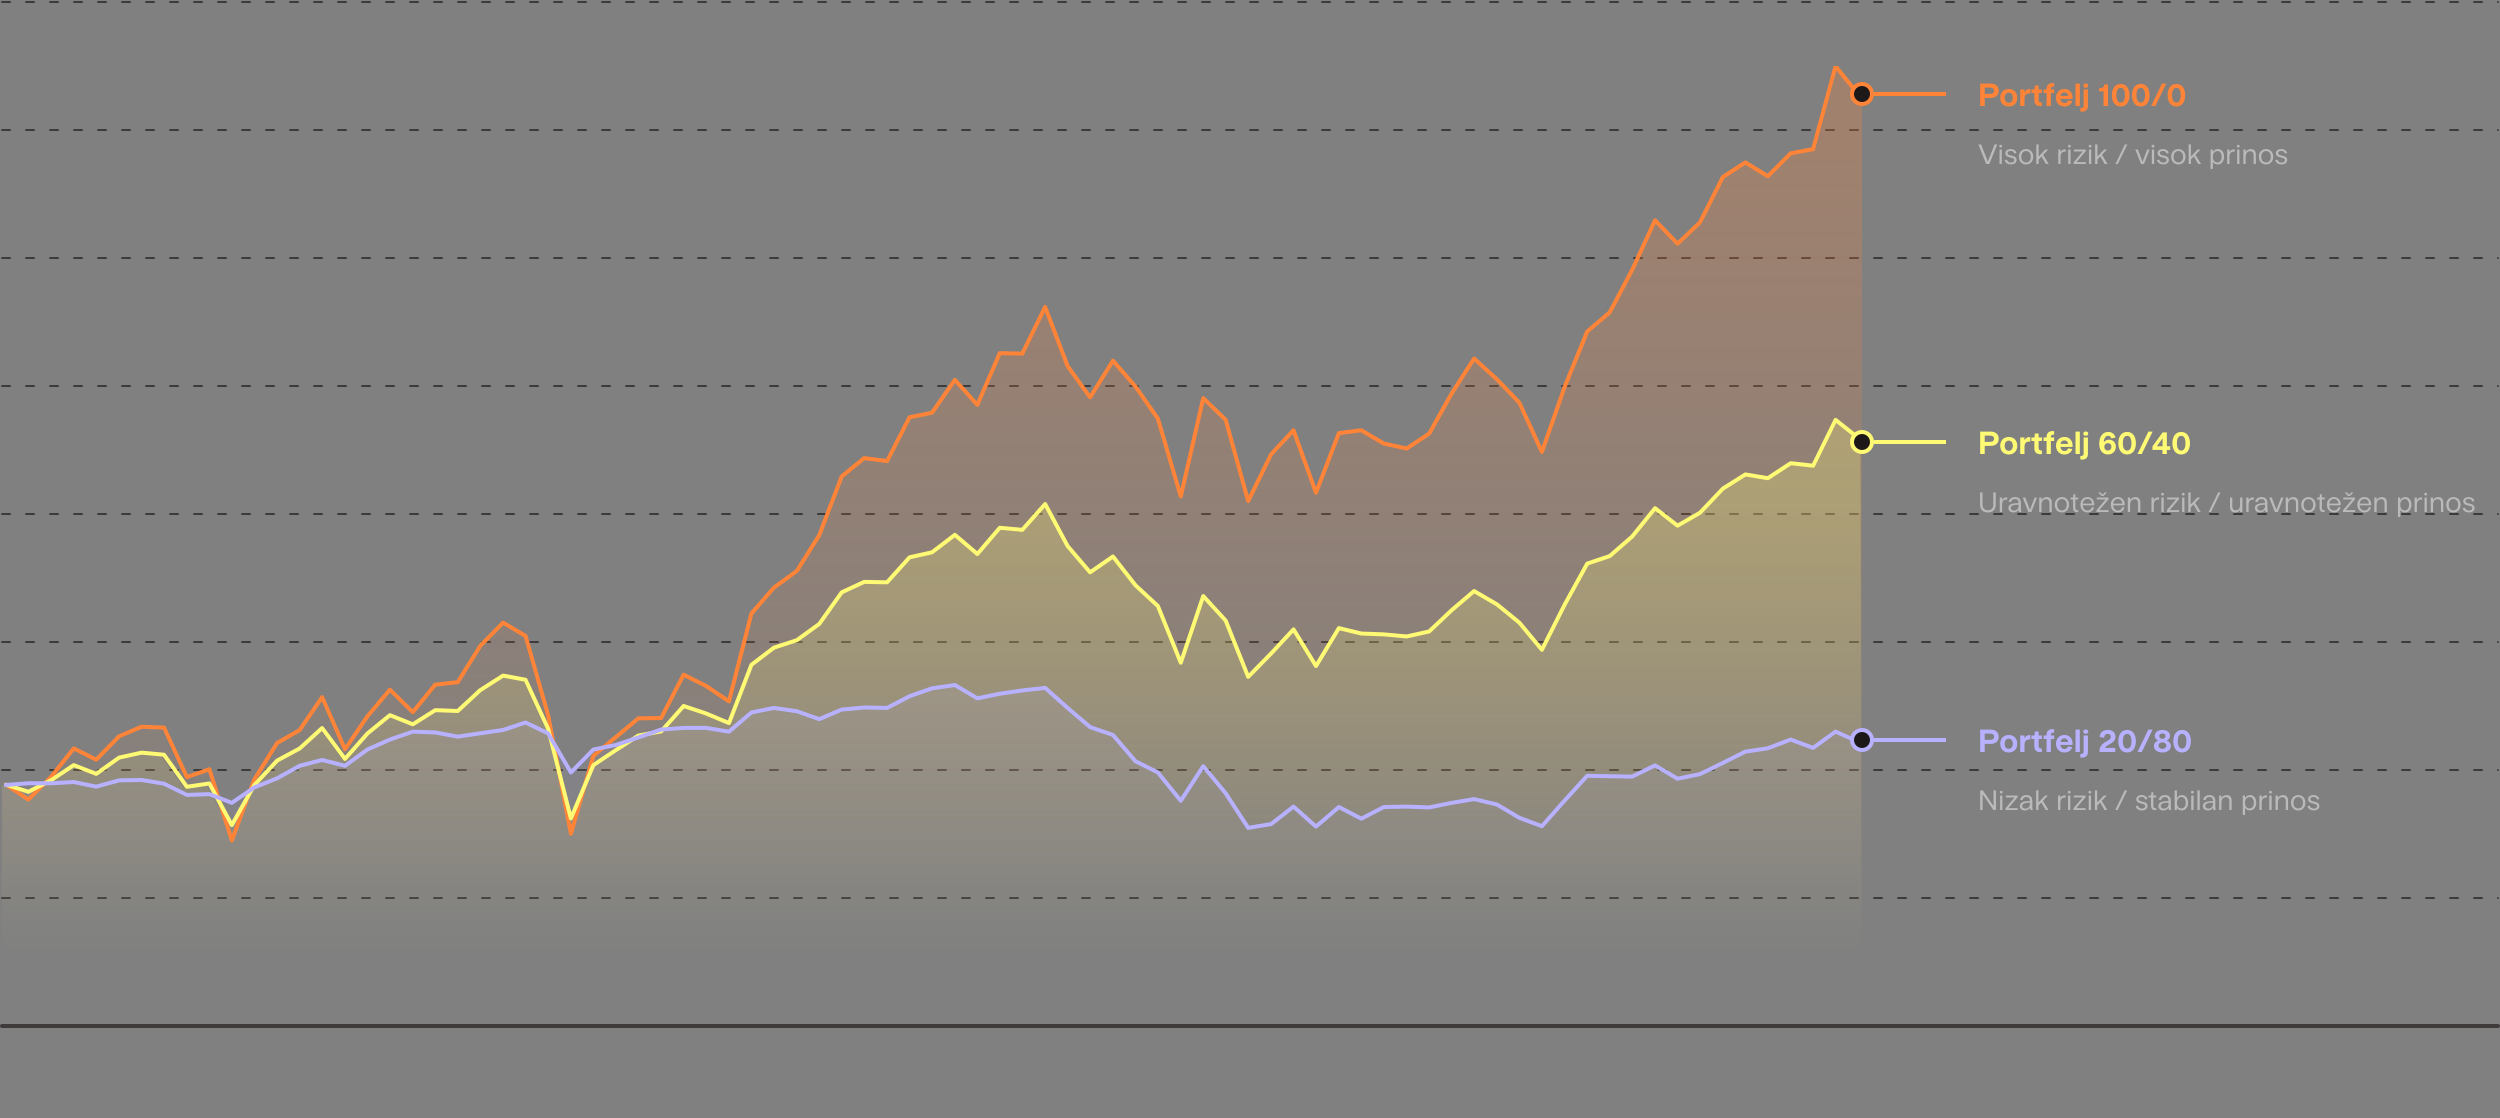 <svg width="1250" height="559" viewBox="0 0 1250 559" fill="none" xmlns="http://www.w3.org/2000/svg">
<rect x="0" y="0" width="1250" height="559" fill="#808080" stroke="none"/>
<path d="M1 1H1249" stroke="#3F3B3B" stroke-linecap="round" stroke-dasharray="4 8"/>
<path d="M1 65H1249" stroke="#3F3B3B" stroke-linecap="round" stroke-dasharray="4 8"/>
<path d="M1 129H1249" stroke="#3F3B3B" stroke-linecap="round" stroke-dasharray="4 8"/>
<path d="M1 193H1249" stroke="#3F3B3B" stroke-linecap="round" stroke-dasharray="4 8"/>
<path d="M1 257H1249" stroke="#3F3B3B" stroke-linecap="round" stroke-dasharray="4 8"/>
<path d="M1 321H1249" stroke="#3F3B3B" stroke-linecap="round" stroke-dasharray="4 8"/>
<path d="M1 385H1249" stroke="#3F3B3B" stroke-linecap="round" stroke-dasharray="4 8"/>
<path d="M1 449H1249" stroke="#3F3B3B" stroke-linecap="round" stroke-dasharray="4 8"/>
<path d="M1 513H1249" stroke="#3F3B3B" stroke-width="2" stroke-linecap="round"/>
<g clip-path="url(#clip0_2681_15050)">
<path d="M931 48.828V504.801H1C1 504.801 1.209 393.256 1 393.065L12.271 400.579L23.751 389.099L35.022 374.906L46.293 380.541L57.773 368.853L69.044 364.052L80.315 364.47L91.794 389.308L103.066 385.342L114.337 421.034L125.608 390.56L137.087 372.192L148.358 365.722L159.629 349.233L171.109 375.323L182.38 358.834L193.651 345.476L205.131 356.747L216.402 342.971L227.673 341.719L238.944 323.56L250.424 311.871L261.695 318.551L272.966 357.999L284.446 417.694L295.717 378.663L306.988 369.27L318.259 359.878L329.739 359.669L341.01 337.962L352.281 343.597L363.761 351.32L375.032 307.28L386.303 294.339L397.782 285.99L409.053 268.04L420.324 238.61L431.596 229.426L443.075 230.887L454.346 208.971L465.617 206.675L477.097 190.186L488.368 202.709L499.639 176.828L510.91 177.036L522.39 153.659L533.661 183.298L544.932 198.952L556.412 180.585L567.683 193.526L578.954 209.597L590.434 248.628L601.705 199.37L612.976 210.223L624.247 250.924L635.727 227.547L646.998 215.441L658.269 246.75L669.748 216.903L681.019 215.441L692.291 222.121L703.77 224.625L715.041 217.111L726.312 197.074L737.583 179.541L749.063 189.977L760.334 201.666L771.605 226.295L783.085 193.526L794.356 165.974L805.627 156.373L816.898 135.083L828.378 110.245L839.649 121.934L850.92 111.289L862.4 88.538L873.671 81.233L884.942 88.12L896.422 76.641L907.693 74.553L918.964 33.018L930.235 47.002" fill="url(#paint0_linear_2681_15050)"/>
<path d="M1 392.76L12.288 396.309L23.768 390.464L35.039 382.95L46.31 387.333L57.79 379.193L69.061 376.689L80.332 377.732L91.812 393.804L103.083 392.134L114.354 413.006L125.625 392.969L137.105 380.654L148.376 374.601L159.647 364.374L171.127 379.819L182.398 367.087L193.669 357.904L205.148 362.495L216.42 355.399L227.691 355.816L238.962 345.38L250.441 338.075L261.712 340.162L272.983 364.583L284.463 409.667L295.734 382.95L307.005 375.436L318.276 368.131L329.756 366.044L341.027 353.312L352.298 357.069L363.778 361.869L375.049 332.648L386.32 324.09L397.8 320.333L409.071 312.193L420.342 296.33L431.613 291.112L443.093 291.321L454.364 278.798L465.635 276.293L477.115 267.526L488.386 277.128L499.657 263.978L510.928 265.022L522.407 252.081L533.678 273.162L544.95 286.312L556.429 278.38L567.7 292.782L578.971 303.218L590.451 331.604L601.722 298.209L612.993 310.523L624.264 338.701L635.744 327.013L647.015 314.907L658.286 333.274L669.766 314.28L681.037 316.994L692.308 317.411L703.788 318.455L715.059 315.95L726.33 305.305L737.601 295.704L749.081 302.383L760.352 311.567L771.623 325.134L783.102 302.383L794.373 281.928L805.644 278.171L816.916 268.361L828.395 254.168L839.666 262.935L850.937 256.464L862.417 244.358L873.688 237.262L884.959 239.14L896.439 231.626L907.71 232.878L918.981 209.919L930.252 218.894L931 504.444H1V392.708" fill="url(#paint1_linear_2681_15050)"/>
<path d="M1 393.204L12.271 392.369H23.751L35.022 391.743L46.293 394.039L57.773 390.908L69.044 390.699L80.315 392.578L91.794 398.213L103.066 397.796L114.337 402.179L125.608 394.456L137.087 389.864L148.358 383.603L159.629 380.681L171.109 383.603L182.38 375.462L193.651 370.453L205.131 366.487L216.402 366.905L227.673 368.992L238.944 367.322L250.424 365.652L261.695 361.895L272.966 367.322L284.446 386.942L295.717 375.462L306.988 373.166L318.259 369.409L329.739 365.444L341.01 364.609H352.281L363.761 366.487L375.032 356.886L386.303 354.59L397.782 356.26L409.053 360.226L420.324 355.425L431.596 354.381L443.075 354.59L454.346 348.746L465.617 344.78L477.097 343.11L488.368 349.79L499.639 347.494L510.91 345.824L522.39 344.571L533.661 354.59L544.932 364.191L556.412 368.157L567.683 381.307L578.954 386.942L590.434 401.135L601.705 383.811L612.976 397.378L624.247 414.702L635.727 412.824L646.998 404.057L658.269 414.076L669.748 404.266L681.019 410.11L692.291 404.266L703.77 404.057L715.041 404.475L726.312 402.179L737.583 400.3L749.063 403.014L760.334 409.693L771.605 413.867L783.085 400.927L794.356 388.612L805.627 388.821L816.898 389.029L828.378 383.394L839.649 390.073L850.92 387.777L862.4 382.142L873.671 376.506L884.942 374.836L896.422 370.453L907.693 374.628L918.964 366.487L930.235 371.497L931 504.784H1V393.204Z" fill="url(#paint2_linear_2681_15050)"/>
<path d="M2.941 392.302L14.174 399.815L25.632 388.345L36.848 374.203L48.098 379.825L59.522 368.164L70.754 363.375L82.004 363.792L93.428 388.571L104.678 384.615L115.911 420.221L127.126 389.82L138.567 371.479L149.817 365.041L161.05 348.591L172.491 374.62L183.706 358.17L194.956 344.826L206.397 356.07L217.613 342.327L228.863 341.078L240.096 322.979L251.537 311.318L262.769 317.964L274.002 357.337L285.443 416.872L296.676 377.934L307.891 368.581L319.141 359.193L330.565 359.002L341.798 337.347L353.048 342.969L364.471 350.656L375.721 306.72L386.937 293.81L398.395 285.481L409.628 267.573L420.843 238.213L432.076 229.051L443.534 230.526L454.767 208.645L465.983 206.371L477.441 189.921L488.674 202.415L499.889 176.577L511.139 176.803L522.58 153.481L533.795 183.033L545.046 198.65L556.486 180.343L567.719 193.253L578.935 209.287L590.393 248.208L601.626 199.066L612.841 209.911L624.091 250.516L635.532 227.194L646.748 215.117L657.998 246.351L669.438 216.557L680.654 215.117L691.904 221.763L703.345 224.262L714.578 216.783L725.793 196.793L737.043 179.284L748.484 189.696L759.7 201.357L770.95 225.945L782.391 193.253L793.606 165.75L804.856 156.171L816.089 134.932L827.53 110.153L838.763 121.831L849.978 111.194L861.436 88.497L872.669 81.209L883.902 88.081L895.343 76.645L906.558 74.546L917.791 33.108L929.024 47.077" stroke="#FF8438" stroke-width="2" stroke-linecap="round" stroke-linejoin="round"/>
<path d="M2.959 392.353L14.191 395.893L25.632 390.063L36.865 382.567L48.098 386.94L59.539 378.819L70.772 376.32L82.004 377.361L93.445 393.395L104.678 391.729L115.911 412.552L127.144 392.562L138.584 380.276L149.817 374.238L161.05 364.034L172.491 379.443L183.724 366.741L194.957 357.579L206.397 362.16L217.63 355.081L228.863 355.497L240.096 345.086L251.537 337.798L262.769 339.88L274.002 364.243L285.443 409.22L296.676 382.567L307.909 375.071L319.141 367.783L330.582 365.7L341.815 352.998L353.048 356.746L364.489 361.536L375.721 332.384L386.954 323.846L398.395 320.098L409.628 311.977L420.861 296.152L432.093 290.946L443.534 291.155L454.767 278.661L466 276.162L477.441 267.417L488.674 276.995L499.906 263.877L511.139 264.918L522.58 252.008L533.813 273.039L545.046 286.157L556.486 278.245L567.719 292.612L578.952 303.024L590.393 331.343L601.626 298.026L612.858 310.312L624.091 338.422L635.532 326.762L646.765 314.684L657.998 333.009L669.438 314.06L680.671 316.767L691.904 317.183L703.345 318.224L714.578 315.726L725.811 305.106L737.043 295.527L748.484 302.191L759.717 311.353L770.95 324.888L782.391 302.191L793.623 281.784L804.856 278.036L816.089 268.25L827.53 254.09L838.763 262.836L849.995 256.381L861.436 244.303L872.669 237.224L883.902 239.098L895.343 231.602L906.575 232.851L917.808 209.946L929.041 218.9" stroke="#FFFA74" stroke-width="2" stroke-linecap="round" stroke-linejoin="round"/>
<path d="M2.959 392.475L14.174 391.642H25.632L36.848 391.018L48.098 393.308L59.522 390.185L70.754 389.976L82.004 391.851L93.428 397.473L104.678 397.056L115.911 401.429L127.126 393.725L138.567 389.144L149.817 382.897L161.05 379.982L172.491 382.897L183.706 374.776L194.956 369.778L206.397 365.822L217.613 366.238L228.863 368.321L240.096 366.655L251.537 364.989L262.769 361.241L274.002 366.655L285.443 386.228L296.676 374.776L307.891 372.485L319.141 368.737L330.582 364.781L341.798 363.948H353.048L364.471 365.822L375.721 356.244L386.937 353.953L398.395 355.619L409.628 359.575L420.843 354.786L432.076 353.745L443.534 353.953L454.767 348.123L465.983 344.166L477.441 342.5L488.674 349.164L499.889 346.873L511.139 345.207L522.58 343.958L533.795 353.953L545.046 363.532L556.486 367.488L567.719 380.606L578.935 386.228L590.393 400.388L601.626 383.105L612.841 396.64L624.091 413.923L635.532 412.049L646.747 403.303L657.998 413.298L669.438 403.511L680.654 409.342L691.904 403.511L703.345 403.303L714.578 403.72L725.811 401.429L737.043 399.555L748.484 402.262L759.7 408.925L770.95 413.09L782.391 400.18L793.606 387.894L804.856 388.102L816.089 388.311L827.53 382.688L838.763 389.352L849.978 387.061L861.436 381.439L872.669 375.817L883.902 374.151L895.343 369.778L906.558 373.943L917.791 365.822L929.024 370.819" stroke="#B7B1FF" stroke-width="2" stroke-linecap="round" stroke-linejoin="round"/>
</g>
<circle cx="931" cy="370" r="5" fill="#1D1919" stroke="#B7B1FF" stroke-width="2"/>
<path d="M937 370H973" stroke="#B7B1FF" stroke-width="2"/>
<path d="M990.085 376V364.796H995.237C997.764 364.796 999.362 366.08 999.362 368.364C999.362 370.662 997.764 371.946 995.237 371.946H992.354V376H990.085ZM992.354 369.948H994.666C996.293 369.948 997.021 369.506 997.021 368.364C997.021 367.222 996.293 366.794 994.666 366.794H992.354V369.948ZM1004.37 376.257C1001.83 376.257 1000.11 374.501 1000.11 371.875C1000.11 369.249 1001.83 367.479 1004.37 367.479C1006.91 367.479 1008.64 369.249 1008.64 371.875C1008.64 374.501 1006.91 376.257 1004.37 376.257ZM1004.37 374.416C1005.62 374.416 1006.41 373.417 1006.41 371.875C1006.41 370.319 1005.62 369.32 1004.37 369.32C1003.13 369.32 1002.33 370.319 1002.33 371.875C1002.33 373.417 1003.13 374.416 1004.37 374.416ZM1010.11 376V367.736H1012.25V369.192C1012.74 368.164 1013.55 367.522 1014.64 367.522C1014.81 367.522 1015 367.536 1015.14 367.565V369.834C1014.97 369.806 1014.74 369.777 1014.45 369.777C1013.25 369.777 1012.25 370.533 1012.25 372.289V376H1010.11ZM1020.11 376.086C1018.23 376.086 1017.17 375.058 1017.17 373.117V369.506H1015.7V367.779H1016.71C1017.16 367.779 1017.3 367.593 1017.33 367.165L1017.4 365.781H1019.31V367.736H1020.95V369.506H1019.31V372.988C1019.31 373.859 1019.77 374.259 1020.6 374.259C1020.72 374.259 1020.85 374.244 1020.95 374.216V376.014C1020.71 376.057 1020.41 376.086 1020.11 376.086ZM1023.29 367.436C1023.29 365.552 1024.42 364.539 1026.36 364.539C1026.59 364.539 1026.85 364.553 1027.07 364.582V366.351C1026.92 366.337 1026.77 366.323 1026.62 366.323C1025.85 366.323 1025.43 366.694 1025.43 367.55V367.736H1027.07V369.506H1025.43V376H1023.29V369.506H1021.78V367.736H1023.29V367.436ZM1032.22 376.257C1029.72 376.257 1028 374.459 1028 371.861C1028 369.263 1029.71 367.479 1032.22 367.479C1034.71 367.479 1036.3 369.249 1036.3 371.847L1036.28 372.475H1030.22C1030.35 373.745 1031.11 374.516 1032.25 374.516C1033.19 374.516 1033.83 374.016 1034.02 373.174L1036.13 373.517C1035.7 375.144 1034.18 376.257 1032.22 376.257ZM1034.08 370.976C1033.99 369.905 1033.28 369.192 1032.21 369.192C1031.12 369.192 1030.39 369.905 1030.28 370.976H1034.08ZM1037.77 376V364.796H1039.91V376H1037.77ZM1040.99 378.812C1040.75 378.812 1040.45 378.798 1040.18 378.755V376.971C1040.26 376.985 1040.38 376.985 1040.49 376.985C1041.42 376.985 1041.82 376.628 1041.82 375.8V367.736H1043.96V375.886C1043.96 377.77 1042.96 378.812 1040.99 378.812ZM1042.89 366.894C1042.19 366.894 1041.65 366.508 1041.65 365.809C1041.65 365.11 1042.19 364.724 1042.89 364.724C1043.6 364.724 1044.13 365.11 1044.13 365.809C1044.13 366.508 1043.6 366.894 1042.89 366.894ZM1049.71 376C1049.71 373.36 1050.75 372.061 1053.27 370.662C1054.78 369.834 1055.41 369.335 1055.41 368.393C1055.41 367.508 1054.74 366.922 1053.81 366.922C1052.77 366.922 1052.11 367.636 1052.11 368.835L1049.86 368.55C1049.87 366.394 1051.45 364.967 1053.85 364.967C1056.21 364.967 1057.71 366.28 1057.71 368.364C1057.71 370.134 1056.66 371.176 1054.41 372.346C1053.32 372.903 1052.72 373.402 1052.5 373.973H1057.65V376H1049.71ZM1063.57 376.243C1060.86 376.243 1059.17 374.102 1059.17 370.605C1059.17 367.108 1060.86 364.967 1063.57 364.967C1066.28 364.967 1067.95 367.108 1067.95 370.605C1067.95 374.102 1066.28 376.243 1063.57 376.243ZM1063.57 374.287C1064.97 374.287 1065.71 372.988 1065.71 370.605C1065.71 368.221 1064.97 366.922 1063.57 366.922C1062.16 366.922 1061.42 368.221 1061.42 370.605C1061.42 372.988 1062.16 374.287 1063.57 374.287ZM1074.18 364.796H1076.31L1070.89 376H1068.74L1074.18 364.796ZM1081.2 376.257C1078.69 376.257 1076.97 374.93 1076.97 373.017C1076.97 371.69 1077.79 370.719 1079.04 370.319C1077.97 369.791 1077.39 368.906 1077.39 367.836C1077.39 366.123 1078.93 364.967 1081.2 364.967C1083.47 364.967 1085.01 366.123 1085.01 367.836C1085.01 368.906 1084.42 369.791 1083.35 370.319C1084.61 370.719 1085.42 371.69 1085.42 373.017C1085.42 374.93 1083.71 376.257 1081.2 376.257ZM1081.2 374.43C1082.38 374.43 1083.15 373.759 1083.15 372.789C1083.15 371.832 1082.38 371.204 1081.2 371.204C1080.01 371.204 1079.24 371.832 1079.24 372.789C1079.24 373.759 1080.01 374.43 1081.2 374.43ZM1081.2 369.406C1082.15 369.406 1082.78 368.849 1082.78 368.064C1082.78 367.265 1082.15 366.723 1081.2 366.723C1080.24 366.723 1079.61 367.265 1079.61 368.064C1079.61 368.849 1080.24 369.406 1081.2 369.406ZM1091.06 376.243C1088.34 376.243 1086.66 374.102 1086.66 370.605C1086.66 367.108 1088.34 364.967 1091.06 364.967C1093.77 364.967 1095.44 367.108 1095.44 370.605C1095.44 374.102 1093.77 376.243 1091.06 376.243ZM1091.06 374.287C1092.45 374.287 1093.2 372.988 1093.2 370.605C1093.2 368.221 1092.45 366.922 1091.06 366.922C1089.64 366.922 1088.9 368.221 1088.9 370.605C1088.9 372.988 1089.64 374.287 1091.06 374.287Z" fill="#B7B1FF"/>
<path d="M990.099 395.196H991.423L996.768 403.064V395.196H997.979V405H996.681L991.31 397.045V405H990.099V395.196ZM1000.05 405V397.769H1001.2V405H1000.05ZM1000.62 396.77C1000.21 396.77 999.913 396.52 999.913 396.095C999.913 395.646 1000.21 395.396 1000.62 395.396C1001.04 395.396 1001.32 395.646 1001.32 396.095C1001.32 396.52 1001.04 396.77 1000.62 396.77ZM1002.75 404.138L1007.33 398.718H1002.93V397.769H1008.8V398.618L1004.22 404.051H1008.85V405H1002.75V404.138ZM1012.44 405.225C1010.92 405.225 1009.91 404.351 1009.91 403.064C1009.91 402.14 1010.37 401.441 1011.42 401.029C1012.24 400.704 1013.48 400.566 1015.01 400.529C1015.01 399.168 1014.41 398.518 1013.23 398.518C1012.12 398.518 1011.4 399.093 1011.24 400.104L1010.07 399.917C1010.36 398.406 1011.53 397.544 1013.27 397.544C1015.14 397.544 1016.16 398.593 1016.16 400.479V403.014C1016.16 403.539 1016.23 404.338 1016.35 405H1015.15C1015.1 404.75 1015.06 404.488 1015.01 403.876C1014.53 404.7 1013.61 405.225 1012.44 405.225ZM1012.72 404.301C1014.09 404.301 1015.01 403.339 1015.01 401.803V401.341C1013.71 401.378 1012.74 401.441 1012.12 401.703C1011.44 401.978 1011.12 402.44 1011.12 403.027C1011.12 403.801 1011.73 404.301 1012.72 404.301ZM1018.06 395.196H1019.21V401.266L1022.51 397.769H1023.99L1021.45 400.417L1024.25 405H1022.84L1020.65 401.241L1019.21 402.764V405H1018.06V395.196ZM1029.03 405V397.769H1030.18V399.043C1030.63 398.181 1031.4 397.669 1032.36 397.669C1032.49 397.669 1032.66 397.682 1032.78 397.707V398.855C1032.61 398.831 1032.42 398.806 1032.21 398.806C1031.02 398.806 1030.18 399.68 1030.18 401.253V405H1029.03ZM1034.01 405V397.769H1035.16V405H1034.01ZM1034.59 396.77C1034.17 396.77 1033.87 396.52 1033.87 396.095C1033.87 395.646 1034.17 395.396 1034.59 395.396C1035 395.396 1035.29 395.646 1035.29 396.095C1035.29 396.52 1035 396.77 1034.59 396.77ZM1036.72 404.138L1041.29 398.718H1036.89V397.769H1042.76V398.618L1038.18 404.051H1042.81V405H1036.72V404.138ZM1044.36 405V397.769H1045.51V405H1044.36ZM1044.94 396.77C1044.52 396.77 1044.22 396.52 1044.22 396.095C1044.22 395.646 1044.52 395.396 1044.94 395.396C1045.35 395.396 1045.63 395.646 1045.63 396.095C1045.63 396.52 1045.35 396.77 1044.94 396.77ZM1047.46 395.196H1048.61V401.266L1051.92 397.769H1053.4L1050.86 400.417L1053.66 405H1052.25L1050.06 401.241L1048.61 402.764V405H1047.46V395.196ZM1062.36 395.196H1063.56L1058.81 405H1057.61L1062.36 395.196ZM1070.98 405.225C1069.32 405.225 1068.08 404.351 1067.82 403.064L1068.94 402.814C1069.12 403.701 1069.93 404.301 1070.98 404.301C1071.98 404.301 1072.64 403.801 1072.64 403.089C1072.64 402.502 1072.33 402.153 1071.33 401.928L1070.28 401.678C1068.85 401.366 1068.12 400.654 1068.12 399.63C1068.12 398.381 1069.19 397.544 1070.8 397.544C1072.39 397.544 1073.51 398.343 1073.71 399.567L1072.6 399.755C1072.48 398.943 1071.79 398.468 1070.79 398.468C1069.85 398.468 1069.27 398.893 1069.27 399.53C1069.27 400.079 1069.63 400.442 1070.49 400.629L1071.58 400.891C1073.11 401.228 1073.79 401.928 1073.79 403.002C1073.79 404.313 1072.66 405.225 1070.98 405.225ZM1077.54 405.087C1076.32 405.087 1075.52 404.363 1075.52 402.989V398.718H1074.27V397.794H1075.16C1075.48 397.794 1075.61 397.657 1075.63 397.332L1075.67 396.145H1076.67V397.769H1078.11V398.718H1076.67V402.952C1076.67 403.739 1077.07 404.101 1077.76 404.101C1077.87 404.101 1077.99 404.088 1078.11 404.063V405.025C1077.97 405.062 1077.74 405.087 1077.54 405.087ZM1081.7 405.225C1080.18 405.225 1079.17 404.351 1079.17 403.064C1079.17 402.14 1079.63 401.441 1080.68 401.029C1081.5 400.704 1082.74 400.566 1084.28 400.529C1084.28 399.168 1083.68 398.518 1082.49 398.518C1081.38 398.518 1080.67 399.093 1080.5 400.104L1079.33 399.917C1079.62 398.406 1080.79 397.544 1082.53 397.544C1084.4 397.544 1085.42 398.593 1085.42 400.479V403.014C1085.42 403.539 1085.49 404.338 1085.61 405H1084.41C1084.36 404.75 1084.33 404.488 1084.28 403.876C1083.79 404.7 1082.88 405.225 1081.7 405.225ZM1081.98 404.301C1083.35 404.301 1084.28 403.339 1084.28 401.803V401.341C1082.98 401.378 1082 401.441 1081.38 401.703C1080.7 401.978 1080.38 402.44 1080.38 403.027C1080.38 403.801 1080.99 404.301 1081.98 404.301ZM1090.86 405.225C1089.8 405.225 1088.95 404.738 1088.44 403.851V405H1087.32V395.196H1088.47V398.98C1089.03 398.069 1089.94 397.544 1091 397.544C1092.83 397.544 1094.05 399.08 1094.05 401.353C1094.05 403.676 1092.78 405.225 1090.86 405.225ZM1090.7 404.238C1092.01 404.238 1092.86 403.127 1092.86 401.366C1092.86 399.617 1092.04 398.531 1090.76 398.531C1089.47 398.531 1088.47 399.617 1088.47 401.141V401.616C1088.47 403.177 1089.4 404.238 1090.7 404.238ZM1095.62 405V397.769H1096.77V405H1095.62ZM1096.19 396.77C1095.78 396.77 1095.48 396.52 1095.48 396.095C1095.48 395.646 1095.78 395.396 1096.19 395.396C1096.6 395.396 1096.89 395.646 1096.89 396.095C1096.89 396.52 1096.6 396.77 1096.19 396.77ZM1098.72 405V395.196H1099.87V405H1098.72ZM1103.95 405.225C1102.42 405.225 1101.41 404.351 1101.41 403.064C1101.41 402.14 1101.87 401.441 1102.92 401.029C1103.75 400.704 1104.98 400.566 1106.52 400.529C1106.52 399.168 1105.92 398.518 1104.73 398.518C1103.62 398.518 1102.91 399.093 1102.75 400.104L1101.57 399.917C1101.86 398.406 1103.04 397.544 1104.77 397.544C1106.64 397.544 1107.67 398.593 1107.67 400.479V403.014C1107.67 403.539 1107.73 404.338 1107.86 405H1106.66C1106.61 404.75 1106.57 404.488 1106.52 403.876C1106.03 404.7 1105.12 405.225 1103.95 405.225ZM1104.22 404.301C1105.6 404.301 1106.52 403.339 1106.52 401.803V401.341C1105.22 401.378 1104.25 401.441 1103.62 401.703C1102.95 401.978 1102.62 402.44 1102.62 403.027C1102.62 403.801 1103.23 404.301 1104.22 404.301ZM1114.68 400.492C1114.68 399.255 1114.07 398.593 1112.96 398.593C1111.57 398.593 1110.71 399.642 1110.71 401.341V405H1109.56V397.769H1110.71V398.968C1111.26 398.069 1112.17 397.544 1113.31 397.544C1114.88 397.544 1115.82 398.518 1115.82 400.179V405H1114.68V400.492ZM1124.94 405.225C1123.89 405.225 1123.06 404.763 1122.54 403.901V407.46H1121.39V397.769H1122.51V399.043C1123.07 398.094 1124 397.544 1125.08 397.544C1126.9 397.544 1128.12 399.08 1128.12 401.353C1128.12 403.676 1126.85 405.225 1124.94 405.225ZM1124.77 404.238C1126.08 404.238 1126.92 403.127 1126.92 401.366C1126.92 399.617 1126.1 398.531 1124.84 398.531C1123.54 398.531 1122.54 399.617 1122.54 401.141V401.616C1122.54 403.177 1123.47 404.238 1124.77 404.238ZM1129.69 405V397.769H1130.84V399.043C1131.29 398.181 1132.05 397.669 1133.01 397.669C1133.15 397.669 1133.31 397.682 1133.43 397.707V398.855C1133.26 398.831 1133.07 398.806 1132.86 398.806C1131.67 398.806 1130.84 399.68 1130.84 401.253V405H1129.69ZM1134.66 405V397.769H1135.81V405H1134.66ZM1135.24 396.77C1134.83 396.77 1134.53 396.52 1134.53 396.095C1134.53 395.646 1134.83 395.396 1135.24 395.396C1135.65 395.396 1135.94 395.646 1135.94 396.095C1135.94 396.52 1135.65 396.77 1135.24 396.77ZM1142.89 400.492C1142.89 399.255 1142.28 398.593 1141.16 398.593C1139.78 398.593 1138.92 399.642 1138.92 401.341V405H1137.77V397.769H1138.92V398.968C1139.47 398.069 1140.38 397.544 1141.51 397.544C1143.09 397.544 1144.02 398.518 1144.02 400.179V405H1142.89V400.492ZM1149.11 405.225C1146.99 405.225 1145.53 403.676 1145.53 401.378C1145.53 399.093 1146.99 397.544 1149.11 397.544C1151.24 397.544 1152.7 399.093 1152.7 401.378C1152.7 403.676 1151.24 405.225 1149.11 405.225ZM1149.11 404.238C1150.56 404.238 1151.5 403.127 1151.5 401.378C1151.5 399.642 1150.56 398.531 1149.11 398.531C1147.66 398.531 1146.73 399.642 1146.73 401.378C1146.73 403.127 1147.66 404.238 1149.11 404.238ZM1156.88 405.225C1155.22 405.225 1153.98 404.351 1153.72 403.064L1154.84 402.814C1155.02 403.701 1155.83 404.301 1156.88 404.301C1157.88 404.301 1158.54 403.801 1158.54 403.089C1158.54 402.502 1158.23 402.153 1157.23 401.928L1156.18 401.678C1154.75 401.366 1154.02 400.654 1154.02 399.63C1154.02 398.381 1155.09 397.544 1156.7 397.544C1158.29 397.544 1159.41 398.343 1159.61 399.567L1158.5 399.755C1158.38 398.943 1157.69 398.468 1156.69 398.468C1155.75 398.468 1155.17 398.893 1155.17 399.53C1155.17 400.079 1155.53 400.442 1156.39 400.629L1157.48 400.891C1159.01 401.228 1159.69 401.928 1159.69 403.002C1159.69 404.313 1158.56 405.225 1156.88 405.225Z" fill="#BBBABA"/>
<circle cx="931" cy="221" r="5" fill="#1D1919" stroke="#FFFA74" stroke-width="2"/>
<path d="M937 221H973" stroke="#FFFA74" stroke-width="2"/>
<path d="M990.085 227V215.796H995.237C997.764 215.796 999.362 217.08 999.362 219.364C999.362 221.662 997.764 222.946 995.237 222.946H992.354V227H990.085ZM992.354 220.948H994.666C996.293 220.948 997.021 220.506 997.021 219.364C997.021 218.222 996.293 217.794 994.666 217.794H992.354V220.948ZM1004.37 227.257C1001.83 227.257 1000.11 225.501 1000.11 222.875C1000.11 220.249 1001.83 218.479 1004.37 218.479C1006.91 218.479 1008.64 220.249 1008.64 222.875C1008.64 225.501 1006.91 227.257 1004.37 227.257ZM1004.37 225.416C1005.62 225.416 1006.41 224.417 1006.41 222.875C1006.41 221.319 1005.62 220.32 1004.37 220.32C1003.13 220.32 1002.33 221.319 1002.33 222.875C1002.33 224.417 1003.13 225.416 1004.37 225.416ZM1010.11 227V218.736H1012.25V220.192C1012.74 219.164 1013.55 218.522 1014.64 218.522C1014.81 218.522 1015 218.536 1015.14 218.565V220.834C1014.97 220.806 1014.74 220.777 1014.45 220.777C1013.25 220.777 1012.25 221.533 1012.25 223.289V227H1010.11ZM1020.11 227.086C1018.23 227.086 1017.17 226.058 1017.17 224.117V220.506H1015.7V218.779H1016.71C1017.16 218.779 1017.3 218.593 1017.33 218.165L1017.4 216.781H1019.31V218.736H1020.95V220.506H1019.31V223.988C1019.31 224.859 1019.77 225.259 1020.6 225.259C1020.72 225.259 1020.85 225.244 1020.95 225.216V227.014C1020.71 227.057 1020.41 227.086 1020.11 227.086ZM1023.29 218.436C1023.29 216.552 1024.42 215.539 1026.36 215.539C1026.59 215.539 1026.85 215.553 1027.07 215.582V217.351C1026.92 217.337 1026.77 217.323 1026.62 217.323C1025.85 217.323 1025.43 217.694 1025.43 218.55V218.736H1027.07V220.506H1025.43V227H1023.29V220.506H1021.78V218.736H1023.29V218.436ZM1032.22 227.257C1029.72 227.257 1028 225.459 1028 222.861C1028 220.263 1029.71 218.479 1032.22 218.479C1034.71 218.479 1036.3 220.249 1036.3 222.847L1036.28 223.475H1030.22C1030.35 224.745 1031.11 225.516 1032.25 225.516C1033.19 225.516 1033.83 225.016 1034.02 224.174L1036.13 224.517C1035.7 226.144 1034.18 227.257 1032.22 227.257ZM1034.08 221.976C1033.99 220.905 1033.28 220.192 1032.21 220.192C1031.12 220.192 1030.39 220.905 1030.28 221.976H1034.08ZM1037.77 227V215.796H1039.91V227H1037.77ZM1040.99 229.812C1040.75 229.812 1040.45 229.798 1040.18 229.755V227.971C1040.26 227.985 1040.38 227.985 1040.49 227.985C1041.42 227.985 1041.82 227.628 1041.82 226.8V218.736H1043.96V226.886C1043.96 228.77 1042.96 229.812 1040.99 229.812ZM1042.89 217.894C1042.19 217.894 1041.65 217.508 1041.65 216.809C1041.65 216.11 1042.19 215.724 1042.89 215.724C1043.6 215.724 1044.13 216.11 1044.13 216.809C1044.13 217.508 1043.6 217.894 1042.89 217.894ZM1053.98 227.243C1051.34 227.243 1049.61 225.23 1049.61 221.819C1049.61 218.251 1051.38 215.967 1054.12 215.967C1056.01 215.967 1057.33 217.066 1057.76 218.807L1055.61 219.178C1055.39 218.365 1054.86 217.894 1054.07 217.894C1052.78 217.894 1051.95 219.164 1051.87 221.191V221.234C1052.41 220.335 1053.38 219.835 1054.49 219.835C1056.51 219.835 1057.93 221.291 1057.93 223.375C1057.93 225.63 1056.29 227.243 1053.98 227.243ZM1053.92 225.287C1054.95 225.287 1055.71 224.517 1055.71 223.403C1055.71 222.304 1054.96 221.562 1053.94 221.562C1052.91 221.562 1052.14 222.333 1052.14 223.417C1052.14 224.517 1052.9 225.287 1053.92 225.287ZM1063.57 227.243C1060.86 227.243 1059.17 225.102 1059.17 221.605C1059.17 218.108 1060.86 215.967 1063.57 215.967C1066.28 215.967 1067.95 218.108 1067.95 221.605C1067.95 225.102 1066.28 227.243 1063.57 227.243ZM1063.57 225.287C1064.97 225.287 1065.71 223.988 1065.71 221.605C1065.71 219.221 1064.97 217.922 1063.57 217.922C1062.16 217.922 1061.42 219.221 1061.42 221.605C1061.42 223.988 1062.16 225.287 1063.57 225.287ZM1074.18 215.796H1076.31L1070.89 227H1068.74L1074.18 215.796ZM1076.22 224.973V223.189L1081.29 216.21H1083.43V223.118H1085.09V224.973H1083.43V227H1081.23V224.973H1076.22ZM1078.44 223.118H1081.28V219.164L1078.44 223.118ZM1090.6 227.243C1087.89 227.243 1086.21 225.102 1086.21 221.605C1086.21 218.108 1087.89 215.967 1090.6 215.967C1093.31 215.967 1094.98 218.108 1094.98 221.605C1094.98 225.102 1093.31 227.243 1090.6 227.243ZM1090.6 225.287C1092 225.287 1092.74 223.988 1092.74 221.605C1092.74 219.221 1092 217.922 1090.6 217.922C1089.19 217.922 1088.45 219.221 1088.45 221.605C1088.45 223.988 1089.19 225.287 1090.6 225.287Z" fill="#FFFA74"/>
<path d="M993.958 256.225C991.523 256.225 990.037 254.814 990.037 252.466V246.196H991.26V252.328C991.26 254.102 992.222 255.126 993.958 255.126C995.694 255.126 996.643 254.102 996.643 252.328V246.196H997.867V252.441C997.867 254.814 996.393 256.225 993.958 256.225ZM999.886 256V248.769H1001.04V250.043C1001.48 249.181 1002.25 248.669 1003.21 248.669C1003.35 248.669 1003.51 248.682 1003.63 248.707V249.855C1003.46 249.831 1003.27 249.806 1003.06 249.806C1001.87 249.806 1001.04 250.68 1001.04 252.253V256H999.886ZM1006.73 256.225C1005.2 256.225 1004.19 255.351 1004.19 254.064C1004.19 253.14 1004.65 252.441 1005.7 252.029C1006.53 251.704 1007.76 251.566 1009.3 251.529C1009.3 250.168 1008.7 249.518 1007.51 249.518C1006.4 249.518 1005.69 250.093 1005.53 251.104L1004.35 250.917C1004.64 249.406 1005.81 248.544 1007.55 248.544C1009.42 248.544 1010.45 249.593 1010.45 251.479V254.014C1010.45 254.539 1010.51 255.338 1010.64 256H1009.44C1009.39 255.75 1009.35 255.488 1009.3 254.876C1008.81 255.7 1007.9 256.225 1006.73 256.225ZM1007 255.301C1008.37 255.301 1009.3 254.339 1009.3 252.803V252.341C1008 252.378 1007.03 252.441 1006.4 252.703C1005.73 252.978 1005.4 253.44 1005.4 254.027C1005.4 254.801 1006.01 255.301 1007 255.301ZM1014.2 256L1011.36 248.769H1012.64C1013.52 251.067 1014.07 252.553 1014.96 254.864H1014.99C1015.86 252.553 1016.41 251.067 1017.3 248.769H1018.52L1015.67 256H1014.2ZM1024.74 251.492C1024.74 250.255 1024.12 249.593 1023.01 249.593C1021.63 249.593 1020.76 250.642 1020.76 252.341V256H1019.61V248.769H1020.76V249.968C1021.31 249.069 1022.22 248.544 1023.36 248.544C1024.94 248.544 1025.87 249.518 1025.87 251.179V256H1024.74V251.492ZM1030.96 256.225C1028.84 256.225 1027.38 254.676 1027.38 252.378C1027.38 250.093 1028.84 248.544 1030.96 248.544C1033.08 248.544 1034.54 250.093 1034.54 252.378C1034.54 254.676 1033.08 256.225 1030.96 256.225ZM1030.96 255.238C1032.41 255.238 1033.35 254.127 1033.35 252.378C1033.35 250.642 1032.41 249.531 1030.96 249.531C1029.51 249.531 1028.57 250.642 1028.57 252.378C1028.57 254.127 1029.51 255.238 1030.96 255.238ZM1038.55 256.087C1037.33 256.087 1036.53 255.363 1036.53 253.989V249.718H1035.28V248.794H1036.17C1036.49 248.794 1036.62 248.657 1036.64 248.332L1036.68 247.145H1037.68V248.769H1039.11V249.718H1037.68V253.952C1037.68 254.739 1038.08 255.101 1038.77 255.101C1038.88 255.101 1039 255.088 1039.11 255.063V256.025C1038.98 256.062 1038.75 256.087 1038.55 256.087ZM1043.76 256.225C1041.67 256.225 1040.2 254.639 1040.2 252.366C1040.2 250.118 1041.64 248.544 1043.73 248.544C1045.81 248.544 1047.14 250.055 1047.14 252.353L1047.13 252.653H1041.4C1041.47 254.264 1042.36 255.263 1043.76 255.263C1044.91 255.263 1045.68 254.626 1045.91 253.552L1047.01 253.715C1046.69 255.226 1045.42 256.225 1043.76 256.225ZM1045.95 251.791C1045.92 250.455 1045.06 249.493 1043.75 249.493C1042.44 249.493 1041.51 250.455 1041.41 251.791H1045.95ZM1048.23 255.138L1052.8 249.718H1048.4V248.769H1054.27V249.618L1049.69 255.051H1054.32V256H1048.23V255.138ZM1050.75 247.982L1049.08 246.196H1050.23L1051.3 247.333L1052.36 246.196H1053.48L1051.81 247.982H1050.75ZM1058.96 256.225C1056.88 256.225 1055.4 254.639 1055.4 252.366C1055.4 250.118 1056.84 248.544 1058.94 248.544C1061.01 248.544 1062.35 250.055 1062.35 252.353L1062.33 252.653H1056.6C1056.68 254.264 1057.56 255.263 1058.96 255.263C1060.11 255.263 1060.89 254.626 1061.11 253.552L1062.21 253.715C1061.9 255.226 1060.62 256.225 1058.96 256.225ZM1061.15 251.791C1061.12 250.455 1060.26 249.493 1058.95 249.493C1057.64 249.493 1056.71 250.455 1056.61 251.791H1061.15ZM1069.03 251.492C1069.03 250.255 1068.42 249.593 1067.31 249.593C1065.92 249.593 1065.06 250.642 1065.06 252.341V256H1063.91V248.769H1065.06V249.968C1065.61 249.069 1066.52 248.544 1067.66 248.544C1069.23 248.544 1070.17 249.518 1070.17 251.179V256H1069.03V251.492ZM1075.74 256V248.769H1076.89V250.043C1077.34 249.181 1078.1 248.669 1079.06 248.669C1079.2 248.669 1079.36 248.682 1079.48 248.707V249.855C1079.31 249.831 1079.12 249.806 1078.91 249.806C1077.72 249.806 1076.89 250.68 1076.89 252.253V256H1075.74ZM1080.71 256V248.769H1081.86V256H1080.71ZM1081.29 247.77C1080.88 247.77 1080.58 247.52 1080.58 247.095C1080.58 246.646 1080.88 246.396 1081.29 246.396C1081.7 246.396 1081.99 246.646 1081.99 247.095C1081.99 247.52 1081.7 247.77 1081.29 247.77ZM1083.42 255.138L1087.99 249.718H1083.59V248.769H1089.46V249.618L1084.88 255.051H1089.51V256H1083.42V255.138ZM1091.06 256V248.769H1092.21V256H1091.06ZM1091.64 247.77C1091.23 247.77 1090.93 247.52 1090.93 247.095C1090.93 246.646 1091.23 246.396 1091.64 246.396C1092.05 246.396 1092.34 246.646 1092.34 247.095C1092.34 247.52 1092.05 247.77 1091.64 247.77ZM1094.17 246.196H1095.32V252.266L1098.63 248.769H1100.1L1097.56 251.417L1100.36 256H1098.95L1096.77 252.241L1095.32 253.764V256H1094.17V246.196ZM1109.07 246.196H1110.27L1105.51 256H1104.31L1109.07 246.196ZM1117.61 256.225C1115.97 256.225 1115 255.163 1115 253.352V248.769H1116.14V253.19C1116.14 254.464 1116.79 255.176 1117.91 255.176C1119.2 255.176 1120.04 254.127 1120.04 252.453V248.769H1121.18V256H1120.04V254.864C1119.53 255.738 1118.69 256.225 1117.61 256.225ZM1123.14 256V248.769H1124.29V250.043C1124.74 249.181 1125.5 248.669 1126.46 248.669C1126.6 248.669 1126.76 248.682 1126.88 248.707V249.855C1126.71 249.831 1126.52 249.806 1126.31 249.806C1125.12 249.806 1124.29 250.68 1124.29 252.253V256H1123.14ZM1129.98 256.225C1128.45 256.225 1127.44 255.351 1127.44 254.064C1127.44 253.14 1127.9 252.441 1128.95 252.029C1129.78 251.704 1131.01 251.566 1132.55 251.529C1132.55 250.168 1131.95 249.518 1130.76 249.518C1129.65 249.518 1128.94 250.093 1128.78 251.104L1127.61 250.917C1127.89 249.406 1129.07 248.544 1130.8 248.544C1132.68 248.544 1133.7 249.593 1133.7 251.479V254.014C1133.7 254.539 1133.76 255.338 1133.89 256H1132.69C1132.64 255.75 1132.6 255.488 1132.55 254.876C1132.06 255.7 1131.15 256.225 1129.98 256.225ZM1130.25 255.301C1131.63 255.301 1132.55 254.339 1132.55 252.803V252.341C1131.25 252.378 1130.28 252.441 1129.65 252.703C1128.98 252.978 1128.65 253.44 1128.65 254.027C1128.65 254.801 1129.27 255.301 1130.25 255.301ZM1137.45 256L1134.62 248.769H1135.89C1136.78 251.067 1137.33 252.553 1138.21 254.864H1138.24C1139.11 252.553 1139.66 251.067 1140.55 248.769H1141.77L1138.92 256H1137.45ZM1147.99 251.492C1147.99 250.255 1147.38 249.593 1146.26 249.593C1144.88 249.593 1144.02 250.642 1144.02 252.341V256H1142.87V248.769H1144.02V249.968C1144.57 249.069 1145.48 248.544 1146.61 248.544C1148.19 248.544 1149.12 249.518 1149.12 251.179V256H1147.99V251.492ZM1154.21 256.225C1152.09 256.225 1150.63 254.676 1150.63 252.378C1150.63 250.093 1152.09 248.544 1154.21 248.544C1156.34 248.544 1157.8 250.093 1157.8 252.378C1157.8 254.676 1156.34 256.225 1154.21 256.225ZM1154.21 255.238C1155.66 255.238 1156.6 254.127 1156.6 252.378C1156.6 250.642 1155.66 249.531 1154.21 249.531C1152.76 249.531 1151.83 250.642 1151.83 252.378C1151.83 254.127 1152.76 255.238 1154.21 255.238ZM1161.8 256.087C1160.58 256.087 1159.78 255.363 1159.78 253.989V249.718H1158.53V248.794H1159.42C1159.74 248.794 1159.87 248.657 1159.89 248.332L1159.93 247.145H1160.93V248.769H1162.37V249.718H1160.93V253.952C1160.93 254.739 1161.33 255.101 1162.02 255.101C1162.13 255.101 1162.25 255.088 1162.37 255.063V256.025C1162.23 256.062 1162 256.087 1161.8 256.087ZM1167.01 256.225C1164.93 256.225 1163.45 254.639 1163.45 252.366C1163.45 250.118 1164.89 248.544 1166.99 248.544C1169.06 248.544 1170.4 250.055 1170.4 252.353L1170.38 252.653H1164.65C1164.73 254.264 1165.61 255.263 1167.01 255.263C1168.16 255.263 1168.93 254.626 1169.16 253.552L1170.26 253.715C1169.95 255.226 1168.67 256.225 1167.01 256.225ZM1169.2 251.791C1169.17 250.455 1168.31 249.493 1167 249.493C1165.69 249.493 1164.76 250.455 1164.66 251.791H1169.2ZM1171.48 255.138L1176.05 249.718H1171.65V248.769H1177.52V249.618L1172.94 255.051H1177.57V256H1171.48V255.138ZM1174 247.982L1172.33 246.196H1173.48L1174.55 247.333L1175.61 246.196H1176.74L1175.06 247.982H1174ZM1182.21 256.225C1180.13 256.225 1178.66 254.639 1178.66 252.366C1178.66 250.118 1180.09 248.544 1182.19 248.544C1184.26 248.544 1185.6 250.055 1185.6 252.353L1185.59 252.653H1179.85C1179.93 254.264 1180.82 255.263 1182.21 255.263C1183.36 255.263 1184.14 254.626 1184.36 253.552L1185.46 253.715C1185.15 255.226 1183.88 256.225 1182.21 256.225ZM1184.4 251.791C1184.38 250.455 1183.51 249.493 1182.2 249.493C1180.89 249.493 1179.97 250.455 1179.87 251.791H1184.4ZM1192.28 251.492C1192.28 250.255 1191.67 249.593 1190.56 249.593C1189.17 249.593 1188.31 250.642 1188.31 252.341V256H1187.16V248.769H1188.31V249.968C1188.86 249.069 1189.77 248.544 1190.91 248.544C1192.48 248.544 1193.42 249.518 1193.42 251.179V256H1192.28V251.492ZM1202.54 256.225C1201.49 256.225 1200.66 255.763 1200.14 254.901V258.46H1198.99V248.769H1200.11V250.043C1200.68 249.094 1201.6 248.544 1202.69 248.544C1204.5 248.544 1205.72 250.08 1205.72 252.353C1205.72 254.676 1204.45 256.225 1202.54 256.225ZM1202.37 255.238C1203.69 255.238 1204.52 254.127 1204.52 252.366C1204.52 250.617 1203.7 249.531 1202.44 249.531C1201.14 249.531 1200.14 250.617 1200.14 252.141V252.616C1200.14 254.177 1201.08 255.238 1202.37 255.238ZM1207.29 256V248.769H1208.44V250.043C1208.89 249.181 1209.65 248.669 1210.61 248.669C1210.75 248.669 1210.91 248.682 1211.04 248.707V249.855C1210.86 249.831 1210.67 249.806 1210.46 249.806C1209.27 249.806 1208.44 250.68 1208.44 252.253V256H1207.29ZM1212.27 256V248.769H1213.41V256H1212.27ZM1212.84 247.77C1212.43 247.77 1212.13 247.52 1212.13 247.095C1212.13 246.646 1212.43 246.396 1212.84 246.396C1213.25 246.396 1213.54 246.646 1213.54 247.095C1213.54 247.52 1213.25 247.77 1212.84 247.77ZM1220.49 251.492C1220.49 250.255 1219.88 249.593 1218.77 249.593C1217.38 249.593 1216.52 250.642 1216.52 252.341V256H1215.37V248.769H1216.52V249.968C1217.07 249.069 1217.98 248.544 1219.12 248.544C1220.69 248.544 1221.63 249.518 1221.63 251.179V256H1220.49V251.492ZM1226.71 256.225C1224.59 256.225 1223.13 254.676 1223.13 252.378C1223.13 250.093 1224.59 248.544 1226.71 248.544C1228.84 248.544 1230.3 250.093 1230.3 252.378C1230.3 254.676 1228.84 256.225 1226.71 256.225ZM1226.71 255.238C1228.16 255.238 1229.1 254.127 1229.1 252.378C1229.1 250.642 1228.16 249.531 1226.71 249.531C1225.27 249.531 1224.33 250.642 1224.33 252.378C1224.33 254.127 1225.27 255.238 1226.71 255.238ZM1234.48 256.225C1232.82 256.225 1231.58 255.351 1231.32 254.064L1232.44 253.814C1232.62 254.701 1233.43 255.301 1234.48 255.301C1235.48 255.301 1236.14 254.801 1236.14 254.089C1236.14 253.502 1235.83 253.153 1234.83 252.928L1233.78 252.678C1232.36 252.366 1231.62 251.654 1231.62 250.63C1231.62 249.381 1232.69 248.544 1234.3 248.544C1235.89 248.544 1237.01 249.343 1237.21 250.567L1236.1 250.755C1235.98 249.943 1235.29 249.468 1234.29 249.468C1233.36 249.468 1232.77 249.893 1232.77 250.53C1232.77 251.079 1233.13 251.442 1233.99 251.629L1235.08 251.891C1236.62 252.228 1237.29 252.928 1237.29 254.002C1237.29 255.313 1236.17 256.225 1234.48 256.225Z" fill="#BBBABA"/>
<circle cx="931" cy="47" r="5" fill="#1D1919" stroke="#FF8438" stroke-width="2"/>
<path d="M937 47H973" stroke="#FF8438" stroke-width="2"/>
<path d="M990.085 53V41.796H995.237C997.764 41.796 999.362 43.08 999.362 45.364C999.362 47.662 997.764 48.947 995.237 48.947H992.354V53H990.085ZM992.354 46.948H994.666C996.293 46.948 997.021 46.506 997.021 45.364C997.021 44.222 996.293 43.794 994.666 43.794H992.354V46.948ZM1004.37 53.257C1001.83 53.257 1000.11 51.501 1000.11 48.875C1000.11 46.249 1001.83 44.479 1004.37 44.479C1006.91 44.479 1008.64 46.249 1008.64 48.875C1008.64 51.501 1006.91 53.257 1004.37 53.257ZM1004.37 51.416C1005.62 51.416 1006.41 50.417 1006.41 48.875C1006.41 47.319 1005.62 46.32 1004.37 46.32C1003.13 46.32 1002.33 47.319 1002.33 48.875C1002.33 50.417 1003.13 51.416 1004.37 51.416ZM1010.11 53V44.736H1012.25V46.192C1012.74 45.164 1013.55 44.522 1014.64 44.522C1014.81 44.522 1015 44.536 1015.14 44.565V46.834C1014.97 46.806 1014.74 46.777 1014.45 46.777C1013.25 46.777 1012.25 47.533 1012.25 49.289V53H1010.11ZM1020.11 53.086C1018.23 53.086 1017.17 52.058 1017.17 50.117V46.506H1015.7V44.779H1016.71C1017.16 44.779 1017.3 44.593 1017.33 44.165L1017.4 42.781H1019.31V44.736H1020.95V46.506H1019.31V49.988C1019.31 50.859 1019.77 51.259 1020.6 51.259C1020.72 51.259 1020.85 51.244 1020.95 51.216V53.014C1020.71 53.057 1020.41 53.086 1020.11 53.086ZM1023.29 44.436C1023.29 42.552 1024.42 41.539 1026.36 41.539C1026.59 41.539 1026.85 41.553 1027.07 41.582V43.352C1026.92 43.337 1026.77 43.323 1026.62 43.323C1025.85 43.323 1025.43 43.694 1025.43 44.55V44.736H1027.07V46.506H1025.43V53H1023.29V46.506H1021.78V44.736H1023.29V44.436ZM1032.22 53.257C1029.72 53.257 1028 51.459 1028 48.861C1028 46.263 1029.71 44.479 1032.22 44.479C1034.71 44.479 1036.3 46.249 1036.3 48.847L1036.28 49.475H1030.22C1030.35 50.745 1031.11 51.516 1032.25 51.516C1033.19 51.516 1033.83 51.016 1034.02 50.174L1036.13 50.517C1035.7 52.144 1034.18 53.257 1032.22 53.257ZM1034.08 47.976C1033.99 46.905 1033.28 46.192 1032.21 46.192C1031.12 46.192 1030.39 46.905 1030.28 47.976H1034.08ZM1037.77 53V41.796H1039.91V53H1037.77ZM1040.99 55.812C1040.75 55.812 1040.45 55.797 1040.18 55.755V53.971C1040.26 53.985 1040.38 53.985 1040.49 53.985C1041.42 53.985 1041.82 53.628 1041.82 52.8V44.736H1043.96V52.886C1043.96 54.77 1042.96 55.812 1040.99 55.812ZM1042.89 43.894C1042.19 43.894 1041.65 43.508 1041.65 42.809C1041.65 42.11 1042.19 41.724 1042.89 41.724C1043.6 41.724 1044.13 42.11 1044.13 42.809C1044.13 43.508 1043.6 43.894 1042.89 43.894ZM1051.78 53V45.678H1049.5V44.122C1051.37 44.108 1051.97 43.694 1052.17 42.21H1053.99V53H1051.78ZM1060.35 53.243C1057.64 53.243 1055.96 51.102 1055.96 47.605C1055.96 44.108 1057.64 41.967 1060.35 41.967C1063.06 41.967 1064.73 44.108 1064.73 47.605C1064.73 51.102 1063.06 53.243 1060.35 53.243ZM1060.35 51.287C1061.75 51.287 1062.49 49.988 1062.49 47.605C1062.49 45.221 1061.75 43.922 1060.35 43.922C1058.94 43.922 1058.2 45.221 1058.2 47.605C1058.2 49.988 1058.94 51.287 1060.35 51.287ZM1070.38 53.243C1067.67 53.243 1065.99 51.102 1065.99 47.605C1065.99 44.108 1067.67 41.967 1070.38 41.967C1073.1 41.967 1074.77 44.108 1074.77 47.605C1074.77 51.102 1073.1 53.243 1070.38 53.243ZM1070.38 51.287C1071.78 51.287 1072.52 49.988 1072.52 47.605C1072.52 45.221 1071.78 43.922 1070.38 43.922C1068.97 43.922 1068.23 45.221 1068.23 47.605C1068.23 49.988 1068.97 51.287 1070.38 51.287ZM1081 41.796H1083.12L1077.7 53H1075.56L1081 41.796ZM1088.2 53.243C1085.48 53.243 1083.8 51.102 1083.8 47.605C1083.8 44.108 1085.48 41.967 1088.2 41.967C1090.91 41.967 1092.58 44.108 1092.58 47.605C1092.58 51.102 1090.91 53.243 1088.2 53.243ZM1088.2 51.287C1089.59 51.287 1090.34 49.988 1090.34 47.605C1090.34 45.221 1089.59 43.922 1088.2 43.922C1086.78 43.922 1086.04 45.221 1086.04 47.605C1086.04 49.988 1086.78 51.287 1088.2 51.287Z" fill="#FF8438"/>
<path d="M989.175 72.196H990.536L993.921 80.751L997.293 72.196H998.616L994.695 82H993.084L989.175 72.196ZM999.763 82V74.769H1000.91V82H999.763ZM1000.34 73.77C999.926 73.77 999.626 73.52 999.626 73.096C999.626 72.646 999.926 72.396 1000.34 72.396C1000.75 72.396 1001.04 72.646 1001.04 73.096C1001.04 73.52 1000.75 73.77 1000.34 73.77ZM1005.49 82.225C1003.83 82.225 1002.59 81.351 1002.33 80.064L1003.45 79.814C1003.63 80.701 1004.44 81.301 1005.49 81.301C1006.49 81.301 1007.15 80.801 1007.15 80.089C1007.15 79.502 1006.84 79.153 1005.84 78.928L1004.79 78.678C1003.37 78.366 1002.63 77.654 1002.63 76.63C1002.63 75.381 1003.7 74.544 1005.31 74.544C1006.9 74.544 1008.02 75.343 1008.22 76.567L1007.11 76.755C1006.99 75.943 1006.3 75.468 1005.3 75.468C1004.37 75.468 1003.78 75.893 1003.78 76.53C1003.78 77.079 1004.14 77.442 1005 77.629L1006.09 77.891C1007.62 78.228 1008.3 78.928 1008.3 80.002C1008.3 81.313 1007.18 82.225 1005.49 82.225ZM1013.02 82.225C1010.9 82.225 1009.44 80.676 1009.44 78.378C1009.44 76.093 1010.9 74.544 1013.02 74.544C1015.15 74.544 1016.61 76.093 1016.61 78.378C1016.61 80.676 1015.15 82.225 1013.02 82.225ZM1013.02 81.238C1014.47 81.238 1015.41 80.127 1015.41 78.378C1015.41 76.642 1014.47 75.531 1013.02 75.531C1011.57 75.531 1010.64 76.642 1010.64 78.378C1010.64 80.127 1011.57 81.238 1013.02 81.238ZM1018.17 72.196H1019.31V78.266L1022.62 74.769H1024.1L1021.56 77.417L1024.36 82H1022.95L1020.76 78.241L1019.31 79.764V82H1018.17V72.196ZM1029.14 82V74.769H1030.29V76.043C1030.74 75.181 1031.5 74.669 1032.47 74.669C1032.6 74.669 1032.77 74.681 1032.89 74.707V75.856C1032.72 75.831 1032.53 75.805 1032.32 75.805C1031.13 75.805 1030.29 76.68 1030.29 78.253V82H1029.14ZM1034.12 82V74.769H1035.27V82H1034.12ZM1034.7 73.77C1034.28 73.77 1033.98 73.52 1033.98 73.096C1033.98 72.646 1034.28 72.396 1034.7 72.396C1035.11 72.396 1035.39 72.646 1035.39 73.096C1035.39 73.52 1035.11 73.77 1034.7 73.77ZM1036.82 81.138L1041.4 75.718H1037V74.769H1042.87V75.618L1038.29 81.051H1042.92V82H1036.82V81.138ZM1044.47 82V74.769H1045.62V82H1044.47ZM1045.04 73.77C1044.63 73.77 1044.33 73.52 1044.33 73.096C1044.33 72.646 1044.63 72.396 1045.04 72.396C1045.46 72.396 1045.74 72.646 1045.74 73.096C1045.74 73.52 1045.46 73.77 1045.04 73.77ZM1047.57 72.196H1048.72V78.266L1052.03 74.769H1053.51L1050.97 77.417L1053.77 82H1052.36L1050.17 78.241L1048.72 79.764V82H1047.57V72.196ZM1062.47 72.196H1063.67L1058.91 82H1057.72L1062.47 72.196ZM1070.5 82L1067.67 74.769H1068.94C1069.83 77.067 1070.38 78.553 1071.26 80.864H1071.29C1072.16 78.553 1072.71 77.067 1073.6 74.769H1074.82L1071.97 82H1070.5ZM1075.92 82V74.769H1077.06V82H1075.92ZM1076.49 73.77C1076.08 73.77 1075.78 73.52 1075.78 73.096C1075.78 72.646 1076.08 72.396 1076.49 72.396C1076.9 72.396 1077.19 72.646 1077.19 73.096C1077.19 73.52 1076.9 73.77 1076.49 73.77ZM1081.64 82.225C1079.98 82.225 1078.74 81.351 1078.48 80.064L1079.61 79.814C1079.78 80.701 1080.59 81.301 1081.64 81.301C1082.64 81.301 1083.3 80.801 1083.3 80.089C1083.3 79.502 1082.99 79.153 1081.99 78.928L1080.94 78.678C1079.52 78.366 1078.78 77.654 1078.78 76.63C1078.78 75.381 1079.86 74.544 1081.47 74.544C1083.05 74.544 1084.18 75.343 1084.38 76.567L1083.27 76.755C1083.14 75.943 1082.45 75.468 1081.45 75.468C1080.52 75.468 1079.93 75.893 1079.93 76.53C1079.93 77.079 1080.29 77.442 1081.15 77.629L1082.24 77.891C1083.78 78.228 1084.45 78.928 1084.45 80.002C1084.45 81.313 1083.33 82.225 1081.64 82.225ZM1089.18 82.225C1087.05 82.225 1085.59 80.676 1085.59 78.378C1085.59 76.093 1087.05 74.544 1089.18 74.544C1091.3 74.544 1092.76 76.093 1092.76 78.378C1092.76 80.676 1091.3 82.225 1089.18 82.225ZM1089.18 81.238C1090.62 81.238 1091.56 80.127 1091.56 78.378C1091.56 76.642 1090.62 75.531 1089.18 75.531C1087.73 75.531 1086.79 76.642 1086.79 78.378C1086.79 80.127 1087.73 81.238 1089.18 81.238ZM1094.32 72.196H1095.47V78.266L1098.78 74.769H1100.25L1097.71 77.417L1100.51 82H1099.1L1096.92 78.241L1095.47 79.764V82H1094.32V72.196ZM1108.84 82.225C1107.79 82.225 1106.97 81.763 1106.45 80.901V84.46H1105.3V74.769H1106.42V76.043C1106.98 75.094 1107.91 74.544 1108.99 74.544C1110.8 74.544 1112.03 76.08 1112.03 78.353C1112.03 80.676 1110.75 82.225 1108.84 82.225ZM1108.68 81.238C1109.99 81.238 1110.83 80.127 1110.83 78.366C1110.83 76.617 1110 75.531 1108.74 75.531C1107.44 75.531 1106.45 76.617 1106.45 78.141V78.615C1106.45 80.177 1107.38 81.238 1108.68 81.238ZM1113.6 82V74.769H1114.74V76.043C1115.19 75.181 1115.96 74.669 1116.92 74.669C1117.05 74.669 1117.22 74.681 1117.34 74.707V75.856C1117.17 75.831 1116.98 75.805 1116.77 75.805C1115.58 75.805 1114.74 76.68 1114.74 78.253V82H1113.6ZM1118.57 82V74.769H1119.72V82H1118.57ZM1119.15 73.77C1118.73 73.77 1118.43 73.52 1118.43 73.096C1118.43 72.646 1118.73 72.396 1119.15 72.396C1119.56 72.396 1119.85 72.646 1119.85 73.096C1119.85 73.52 1119.56 73.77 1119.15 73.77ZM1126.8 77.492C1126.8 76.255 1126.18 75.593 1125.07 75.593C1123.69 75.593 1122.82 76.642 1122.82 78.341V82H1121.68V74.769H1122.82V75.968C1123.37 75.069 1124.29 74.544 1125.42 74.544C1127 74.544 1127.93 75.518 1127.93 77.179V82H1126.8V77.492ZM1133.02 82.225C1130.9 82.225 1129.44 80.676 1129.44 78.378C1129.44 76.093 1130.9 74.544 1133.02 74.544C1135.14 74.544 1136.61 76.093 1136.61 78.378C1136.61 80.676 1135.14 82.225 1133.02 82.225ZM1133.02 81.238C1134.47 81.238 1135.41 80.127 1135.41 78.378C1135.41 76.642 1134.47 75.531 1133.02 75.531C1131.57 75.531 1130.64 76.642 1130.64 78.378C1130.64 80.127 1131.57 81.238 1133.02 81.238ZM1140.79 82.225C1139.13 82.225 1137.89 81.351 1137.63 80.064L1138.75 79.814C1138.93 80.701 1139.74 81.301 1140.79 81.301C1141.79 81.301 1142.45 80.801 1142.45 80.089C1142.45 79.502 1142.14 79.153 1141.14 78.928L1140.09 78.678C1138.66 78.366 1137.93 77.654 1137.93 76.63C1137.93 75.381 1139 74.544 1140.61 74.544C1142.2 74.544 1143.32 75.343 1143.52 76.567L1142.41 76.755C1142.28 75.943 1141.6 75.468 1140.6 75.468C1139.66 75.468 1139.08 75.893 1139.08 76.53C1139.08 77.079 1139.44 77.442 1140.3 77.629L1141.39 77.891C1142.92 78.228 1143.6 78.928 1143.6 80.002C1143.6 81.313 1142.47 82.225 1140.79 82.225Z" fill="#BBBABA"/>
<defs>
<linearGradient id="paint0_linear_2681_15050" x1="466" y1="73.981" x2="466" y2="504.801" gradientUnits="userSpaceOnUse">
<stop stop-color="#FF8438" stop-opacity="0.25"/>
<stop offset="0.9" stop-color="#FF8438" stop-opacity="0"/>
</linearGradient>
<linearGradient id="paint1_linear_2681_15050" x1="599" y1="254.559" x2="599" y2="504.444" gradientUnits="userSpaceOnUse">
<stop stop-color="#FFFA74" stop-opacity="0.25"/>
<stop offset="0.9" stop-color="#FFFA74" stop-opacity="0"/>
</linearGradient>
<linearGradient id="paint2_linear_2681_15050" x1="520" y1="136.953" x2="520" y2="504.784" gradientUnits="userSpaceOnUse">
<stop stop-color="#B7B1FF" stop-opacity="0.25"/>
<stop offset="0.9" stop-color="#B7B1FF" stop-opacity="0"/>
</linearGradient>
<clipPath id="clip0_2681_15050">
<rect width="930" height="471.784" fill="white" transform="translate(1 33)"/>
</clipPath>
</defs>
</svg>
